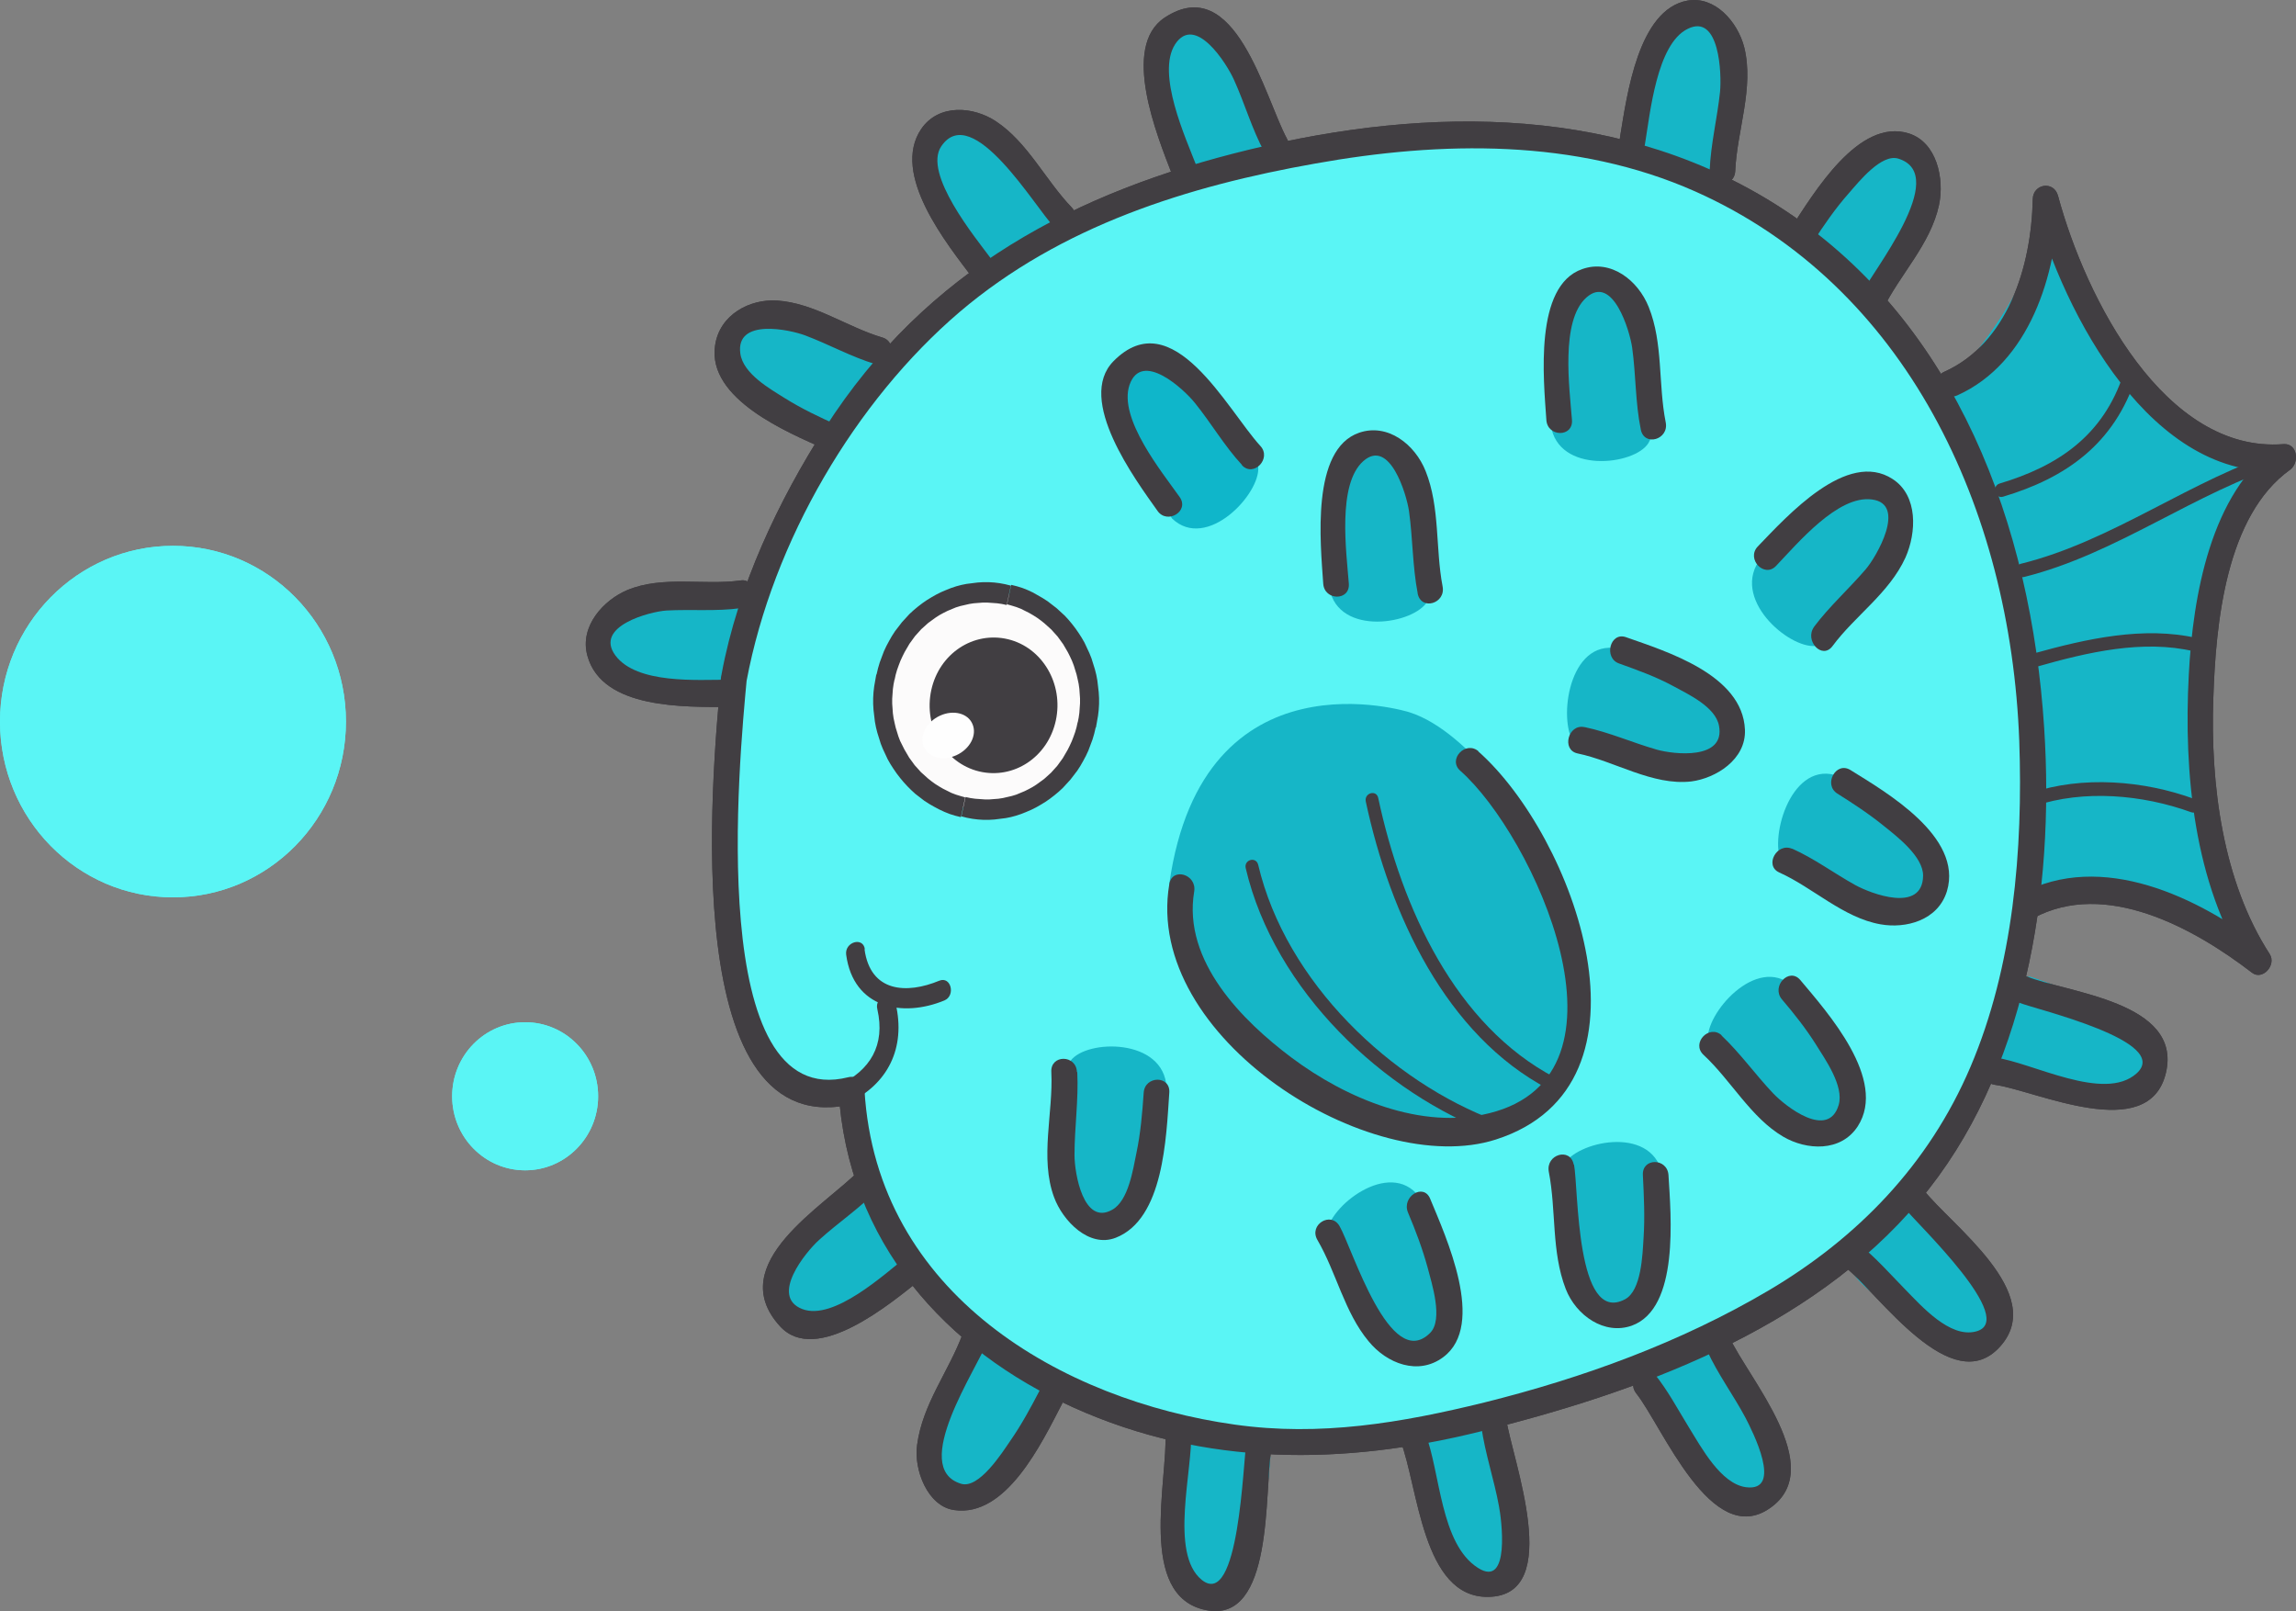 <?xml version="1.0" encoding="UTF-8" standalone="no"?> <svg xmlns:inkscape="http://www.inkscape.org/namespaces/inkscape" xmlns:sodipodi="http://sodipodi.sourceforge.net/DTD/sodipodi-0.dtd" xmlns="http://www.w3.org/2000/svg" xmlns:svg="http://www.w3.org/2000/svg" xml:space="preserve" width="66.369mm" height="46.568mm" version="1.1" style="clip-rule:evenodd;fill-rule:evenodd;image-rendering:optimizeQuality;shape-rendering:geometricPrecision;text-rendering:geometricPrecision" viewBox="0 0 6636.93 4656.847" id="svg276" sodipodi:docname="u_k_08.svg" inkscape:version="1.2 (dc2aeda, 2022-05-15)"><rect x="0" y="0" width="6636.93" height="4656.847" fill="#808080" stroke="none"/> <defs id="defs4"> <style type="text/css" id="style2"> .fil0 {fill:#5AF5F5} .fil6 {fill:#FEFEFE;fill-rule:nonzero} .fil5 {fill:#FCFBFB;fill-rule:nonzero} .fil1 {fill:#16B6C7;fill-rule:nonzero} .fil3 {fill:#0FB6CA;fill-rule:nonzero} .fil4 {fill:#413E42;fill-rule:nonzero} .fil2 {fill:#5AF5F5;fill-rule:nonzero} </style> </defs> <g id="Слой_x0020_1" inkscape:label="Слой 1" inkscape:groupmode="layer" transform="translate(-1790,-2509.302)">  <ellipse class="fil0" cx="3308" cy="5678" rx="211" ry="214" id="ellipse7"></ellipse> <ellipse class="fil0" cx="2290" cy="4595" rx="500" ry="508" id="ellipse9"></ellipse> <path class="fil1" d="m 6491,2923 c 0,0 125,-587 302,-290 0,0 33,312 -31,388 -49,58 -272,45 -271,-98 z" id="path11"></path> <path class="fil1" d="m 5200,3016 c 0,0 -182,-570 115,-415 0,0 182,248 164,348 -14,77 -210,189 -279,67 z" id="path13"></path> <path class="fil1" d="m 4622,3300 c 0,0 -329,-491 -2,-432 0,0 242,182 251,283 8,78 -150,245 -249,149 z" id="path15"></path> <path class="fil1" d="m 4192,3796 c 0,0 -501,-282 -184,-385 0,0 293,48 344,134 40,66 -30,291 -160,251 z" id="path17"></path> <path class="fil1" d="m 3903,4545 c 0,0 -567,-26 -323,-263 0,0 284,-91 365,-37 63,41 91,276 -42,300 z" id="path19"></path> <path class="fil1" d="m 4455,6180 c 0,0 -471,336 -407,-9 0,0 178,-252 273,-260 73,-6 227,165 134,268 z" id="path21"></path> <path class="fil1" d="m 4844,6531 c 0,0 -276,526 -367,188 0,0 51,-310 133,-363 63,-41 273,38 234,175 z" id="path23"></path> <path class="fil1" d="m 5462,6722 c 0,0 -36,601 -255,337 0,0 -80,-303 -27,-388 40,-66 262,-91 282,51 z" id="path25"></path> <path class="fil1" d="m 6148,6650 c 0,0 151,580 -137,407 0,0 -168,-259 -145,-357 18,-76 220,-176 282,-49 z" id="path27"></path> <path class="fil1" d="m 6794,6397 c 0,0 310,505 -15,432 0,0 -234,-193 -240,-294 -5,-78 159,-239 255,-138 z" id="path29"></path> <path class="fil1" d="m 7346,5963 c 0,0 432,391 101,418 0,0 -276,-114 -309,-210 -25,-73 89,-277 208,-209 z" id="path31"></path> <path class="fil1" d="m 7659,5333 c 0,0 545,168 254,337 0,0 -296,16 -363,-56 -51,-56 -26,-291 109,-281 z" id="path33"></path> <path class="fil1" d="m 6986,3162 c 0,0 369,-457 395,-107 0,0 -108,293 -198,328 -69,27 -261,-95 -197,-221 z" id="path35"></path> <path class="fil2" d="m 3879,4910 c 0,256 42,522 168,697 43,59 186,-16 201,71 74,434 375,713 630,861 236,137 547,114 835,114 586,0 1244,-266 1622,-738 216,-269 320,-628 320,-984 0,-981 -382,-2021 -1596,-2049 -551,-13 -1381,290 -1784,797 -270,340 -396,838 -396,1231 z" id="path37"></path> <path class="fil1" d="m 8312,5280 c 0,0 -268,-334 -624,-164 0,0 -47,-1089 -302,-1459 0,0 282,-263 329,-576 0,0 210,793 672,731 0,0 -430,564 -75,1468 z" id="path39"></path> <path class="fil1" d="m 6219,4910 c 0,0 -174,-285 -355,-342 0,0 -597,-189 -694,496 0,0 144,678 748,713 0,0 510,7 409,-441 0,0 0,-256 -107,-427 z" id="path41"></path> <path class="fil1" d="m 6971,5359 c 0,0 347,477 18,432 0,0 -248,-172 -262,-273 -10,-77 141,-251 244,-159 z" id="path43"></path> <path class="fil1" d="m 6595,5898 c 0,0 21,602 -222,363 0,0 -108,-293 -64,-383 34,-69 252,-118 285,21 z" id="path45"></path> <path class="fil1" d="m 5162,5652 c 0,0 -85,595 -282,312 0,0 -54,-309 5,-389 46,-62 269,-66 277,77 z" id="path47"></path> <path class="fil1" d="m 5892,5967 c 0,0 257,537 -58,428 0,0 -214,-218 -209,-319 3,-78 182,-219 267,-108 z" id="path49"></path> <path class="fil1" d="m 7092,4748 c 0,0 512,260 200,377 0,0 -295,-35 -349,-118 -42,-64 19,-292 150,-258 z" id="path51"></path> <path class="fil1" d="m 6454,4382 c 0,0 544,170 253,338 0,0 -296,15 -363,-58 -51,-56 -25,-291 109,-280 z" id="path53"></path> <path class="fil1" d="m 6874,4133 c 0,0 414,-412 403,-61 0,0 -138,279 -231,303 -72,19 -249,-125 -173,-242 z" id="path55"></path> <path class="fil1" d="m 5633,4210 c 0,0 7,-602 239,-350 0,0 94,298 45,386 -37,68 -258,104 -284,-36 z" id="path57"></path> <path class="fil3" d="m 5178,4008 c 0,0 -331,-489 -4,-432 0,0 242,181 253,282 8,78 -149,246 -249,150 z" id="path59"></path> <path class="fil1" d="m 6273,3739 c 0,0 37,-601 255,-337 0,0 79,303 27,388 -40,65 -262,90 -282,-52 z" id="path61"></path> <path class="fil4" d="m 3949,4468 c -22,236 -122,1259 293,1155 24,-6 45,12 47,38 35,590 572,896 1070,966 247,35 482,-5 722,-64 285,-71 566,-173 822,-324 255,-151 462,-362 583,-646 124,-291 152,-627 141,-942 -25,-673 -328,-1317 -936,-1588 -346,-154 -736,-146 -1099,-81 -367,65 -734,179 -1028,429 -301,257 -540,662 -616,1067 -9,50 -81,29 -72,-21 47,-253 164,-500 299,-711 294,-459 727,-683 1225,-804 521,-127 1088,-132 1555,179 489,326 706,903 744,1492 31,475 -54,1002 -360,1366 -317,378 -820,556 -1270,668 -395,98 -795,102 -1175,-69 -369,-166 -654,-477 -680,-917 16,13 31,25 47,38 -514,130 -414,-941 -387,-1231 5,-50 79,-51 74,0 z" id="path63"></path> <path class="fil4" d="m 4379,5410 c 30,129 -23,233 -136,287 -32,16 -61,-35 -28,-51 90,-43 135,-115 111,-220 -9,-37 45,-53 54,-16 v 0 z" id="path65"></path> <path class="fil4" d="m 4289,5253 c 17,125 122,130 216,91 34,-14 48,43 15,57 -121,50 -263,23 -284,-132 -5,-37 49,-53 54,-16 v 0 z" id="path67"></path> <path class="fil4" d="m 6063,4681 c 276,244 544,964 51,1122 -361,116 -1019,-294 -944,-738 8,-50 80,-29 72,21 -34,202 141,375 281,480 159,119 376,210 572,161 447,-111 128,-803 -84,-990 -37,-33 16,-88 53,-56 v 0 z" id="path69"></path> <path class="fil4" d="m 6266,5657 c -296,-155 -458,-504 -528,-831 -5,-25 31,-35 36,-10 68,318 223,657 511,808 22,11 3,45 -19,34 v 0 z" id="path71"></path> <path class="fil4" d="m 6107,5787 c -317,-117 -633,-414 -716,-768 -6,-25 30,-35 36,-10 80,340 385,628 690,741 23,8 13,46 -10,38 v 0 z" id="path73"></path> <path class="fil4" d="m 7631,5093 c 234,-126 514,9 707,158 -17,18 -34,36 -51,54 -155,-241 -185,-561 -170,-845 12,-229 63,-525 256,-663 6,25 13,49 19,73 -379,30 -635,-445 -724,-776 24,-3 49,-7 73,-10 -5,222 -86,475 -293,568 -44,20 -82,-48 -38,-68 183,-82 252,-303 256,-499 1,-45 61,-54 73,-10 80,297 309,745 652,718 40,-3 47,53 19,74 -186,133 -215,445 -222,660 -9,249 27,530 163,740 20,32 -21,77 -51,54 -169,-130 -424,-270 -632,-158 -43,23 -80,-45 -38,-68 v 0 z" id="path75"></path> <path class="fil4" d="m 7631,4139 c 268,-66 493,-245 756,-327 23,-7 33,31 10,38 -263,82 -487,260 -756,327 -23,6 -33,-32 -10,-38 z" id="path77"></path> <path class="fil4" d="m 7965,3598 c -63,195 -204,293 -385,347 -23,7 -33,-31 -10,-38 167,-50 300,-137 359,-319 8,-24 44,-14 36,10 z" id="path79"></path> <path class="fil4" d="m 7669,4398 c 151,-42 318,-80 473,-44 23,5 13,43 -10,38 -148,-35 -309,3 -453,44 -23,6 -33,-32 -10,-38 z" id="path81"></path> <path class="fil4" d="m 7661,4801 c 149,-50 326,-36 473,18 23,8 13,46 -10,38 -141,-51 -310,-66 -453,-18 -23,8 -33,-30 -10,-38 z" id="path83"></path> <path class="fil4" d="m 6789,6374 c 55,120 285,377 118,494 -170,120 -311,-235 -387,-331 -31,-39 22,-95 53,-56 38,47 67,102 99,154 36,58 92,163 165,173 109,14 18,-163 -1,-200 -35,-66 -80,-126 -111,-194 -21,-45 43,-85 64,-40 z" id="path85"></path> <path class="fil4" d="m 6144,6611 c 16,113 170,511 -52,514 -191,3 -202,-318 -254,-452 -18,-47 54,-67 72,-21 44,114 43,319 152,389 95,61 68,-143 61,-178 -14,-77 -40,-152 -51,-230 -7,-50 65,-71 72,-21 v 0 z" id="path87"></path> <path class="fil4" d="m 5465,6700 c -21,115 9,505 -190,463 -198,-41 -109,-373 -116,-516 -3,-51 72,-51 74,0 6,108 -64,352 31,429 108,86 119,-341 129,-397 9,-50 81,-29 72,21 z" id="path89"></path> <path class="fil4" d="m 7350,5948 c 79,102 359,300 222,453 -140,157 -352,-153 -447,-228 -38,-30 -1,-99 38,-68 49,39 90,86 134,131 48,49 129,141 204,122 127,-31 -171,-313 -203,-354 -30,-39 22,-95 53,-56 v 0 z" id="path91"></path> <path class="fil4" d="m 7647,5331 c 117,48 452,73 404,279 -49,209 -377,51 -494,35 -47,-6 -48,-85 0,-79 107,14 315,130 409,46 104,-93 -291,-185 -338,-204 -44,-18 -25,-94 20,-76 v 0 z" id="path93"></path> <path class="fil4" d="m 4327,5948 c -52,54 -114,95 -169,145 -38,34 -144,163 -49,200 91,35 238,-101 305,-154 38,-31 75,38 38,68 -84,67 -303,252 -408,135 -164,-181 132,-348 230,-450 34,-36 87,20 53,56 z" id="path95"></path> <path class="fil4" d="m 4645,6385 c -30,80 -227,367 -77,413 52,16 119,-90 143,-125 32,-46 59,-96 85,-146 23,-45 87,-5 64,40 -60,116 -162,329 -312,307 -77,-11 -117,-117 -107,-188 16,-120 92,-213 132,-322 17,-47 89,-27 72,21 z" id="path97"></path> <path class="fil4" d="m 3932,4267 c -71,10 -144,3 -216,7 -46,3 -210,45 -147,130 62,83 237,70 325,70 48,0 48,79 0,79 -120,-1 -363,8 -406,-148 -24,-86 48,-162 115,-190 103,-43 222,-13 328,-28 47,-7 47,73 0,79 v 0 z" id="path99"></path> <path class="fil4" d="m 4321,3562 c -70,-21 -134,-57 -203,-83 -45,-17 -202,-51 -188,52 8,59 87,103 130,130 48,30 99,54 150,77 44,20 6,88 -38,68 -103,-46 -338,-143 -315,-298 13,-90 101,-135 179,-130 108,7 203,77 305,107 46,14 27,90 -20,76 v 0 z" id="path101"></path> <path class="fil4" d="m 5445,2949 c -36,-66 -57,-141 -88,-209 -21,-47 -112,-191 -170,-103 -55,85 30,270 62,353 18,47 -54,68 -72,21 -41,-107 -148,-367 -20,-451 204,-134 288,229 353,350 24,44 -41,84 -64,40 v 0 z" id="path103"></path> <path class="fil4" d="m 4836,3164 c -53,-54 -235,-364 -325,-232 -54,79 100,266 143,324 30,39 -23,96 -53,56 -73,-97 -237,-299 -148,-430 51,-74 151,-65 216,-22 92,61 143,170 219,249 34,36 -18,91 -53,56 v 0 z" id="path105"></path> <path class="fil4" d="m 7167,3365 c 33,-69 262,-349 111,-397 -49,-16 -115,67 -143,99 -39,44 -73,93 -105,143 -27,42 -92,2 -64,-40 68,-104 197,-321 342,-275 81,26 103,131 87,207 -25,115 -114,201 -163,303 -22,45 -86,5 -64,-40 v 0 z" id="path107"></path> <path class="fil4" d="m 6970,4962 c 63,28 121,71 182,105 47,26 195,82 197,-26 1,-56 -77,-115 -113,-144 -43,-35 -89,-65 -135,-94 -41,-26 -4,-94 38,-68 101,63 326,192 279,350 -26,85 -119,109 -192,96 -108,-19 -195,-106 -293,-150 -44,-20 -6,-88 38,-68 v 0 z" id="path109"></path> <path class="fil4" d="m 4904,5608 c 4,80 -8,160 -8,240 0,53 26,205 109,158 47,-26 60,-116 70,-164 12,-57 17,-116 21,-174 3,-50 78,-51 74,0 -9,130 -16,365 -155,419 -77,30 -153,-49 -178,-117 -42,-113 -2,-245 -8,-362 -3,-51 72,-51 74,0 v 0 z" id="path111"></path> <path class="fil4" d="m 5662,6053 c 37,64 146,425 262,309 39,-39 4,-145 -7,-188 -15,-55 -35,-108 -57,-160 -19,-46 45,-86 64,-40 45,109 163,365 38,458 -72,54 -163,19 -216,-46 -70,-84 -93,-199 -148,-293 -25,-44 39,-83 64,-40 z" id="path113"></path> <path class="fil4" d="m 6340,5876 c 13,68 5,464 147,389 48,-25 51,-130 54,-178 4,-60 1,-121 -2,-181 -3,-51 71,-50 74,0 7,117 32,385 -106,435 -79,28 -161,-29 -191,-106 -42,-109 -27,-226 -49,-339 -9,-50 62,-71 72,-21 v 0 z" id="path115"></path> <path class="fil4" d="m 6371,4611 c 71,15 138,45 208,65 49,14 199,31 180,-69 -10,-55 -91,-92 -133,-115 -50,-27 -103,-46 -156,-65 -45,-16 -26,-92 20,-76 116,41 337,108 344,267 4,87 -85,141 -155,150 -112,13 -222,-59 -329,-81 -47,-10 -27,-86 20,-76 v 0 z" id="path117"></path> <path class="fil4" d="m 6766,5502 c 54,51 98,113 149,167 37,39 160,135 190,34 16,-55 -40,-133 -66,-175 -29,-46 -63,-89 -98,-130 -32,-38 21,-94 53,-56 78,93 253,288 166,423 -49,75 -148,69 -215,30 -94,-55 -151,-163 -231,-237 -36,-34 17,-89 53,-56 v 0 z" id="path119"></path> <path class="fil4" d="m 7033,4322 c 45,-60 101,-110 150,-167 31,-36 120,-189 18,-202 -98,-13 -214,126 -277,192 -34,36 -87,-20 -53,-56 85,-88 258,-281 390,-195 74,48 69,155 37,227 -47,103 -146,168 -211,256 -30,40 -82,-16 -53,-56 v 0 z" id="path121"></path> <path class="fil4" d="m 6533,3751 c -16,-78 -14,-158 -25,-237 -7,-49 -56,-212 -132,-145 -76,67 -49,263 -42,354 4,51 -71,50 -74,0 -8,-117 -36,-388 104,-436 82,-29 161,32 192,110 42,105 27,223 49,333 10,50 -62,71 -72,21 z" id="path123"></path> <path class="fil4" d="m 5888,4224 c -15,-78 -14,-158 -25,-237 -7,-49 -56,-212 -132,-145 -76,67 -49,263 -42,354 4,51 -71,50 -74,0 -8,-117 -36,-388 104,-436 82,-28 161,33 192,111 42,105 28,223 49,333 10,50 -62,71 -72,21 v 0 z" id="path125"></path> <path class="fil4" d="m 5380,3853 c -51,-55 -89,-121 -136,-179 -32,-40 -154,-153 -189,-52 -33,97 95,253 145,324 29,41 -36,80 -64,40 -63,-89 -237,-322 -127,-433 171,-173 328,140 424,245 34,36 -19,92 -53,56 v 0 z" id="path127"></path> <path class="fil4" d="m 6732,3003 c 3,-77 22,-152 30,-228 5,-51 -1,-229 -94,-182 -89,44 -108,243 -123,333 -8,50 -80,29 -72,-21 20,-120 52,-368 195,-394 79,-14 145,61 164,135 29,117 -21,241 -26,357 -2,51 -77,51 -74,0 z" id="path129"></path> <path class="fil5" d="m 4350,4464 c -37,170 63,340 223,379 160,39 320,-66 357,-236 37,-170 -63,-340 -223,-379 -160,-39 -320,66 -357,236 z" id="path131"></path> <g id="g135"> <path class="fil4" d="m 4567,4871 v 0 l -16,-4 -16,-5 -15,-6 -15,-7 -15,-8 -14,-8 -14,-9 -13,-10 -13,-10 -12,-11 -11,-11 -11,-12 -10,-12 -10,-13 -9,-13 -9,-14 -8,-14 -7,-15 -7,-15 -6,-15 -5,-16 -5,-16 -4,-16 -3,-16 -2,-17 -2,-17 -1,-17 v -17 l 1,-17 2,-17 3,-17 3,-17 53,13 -3,15 -2,14 -1,14 -1,14 v 14 l 1,14 1,14 2,14 3,14 3,13 4,13 4,13 5,13 6,12 6,12 7,12 7,12 8,11 8,11 9,10 9,10 10,9 10,9 10,8 11,8 11,7 12,7 12,6 12,6 13,5 13,4 14,4 v 0 l -12,56 z m 390,-258 v 0 l -4,17 -5,17 -6,16 -6,16 -7,15 -8,15 -8,14 -9,14 -10,13 -10,13 -11,12 -11,12 -12,11 -12,10 -13,10 -13,9 -13,8 -14,8 -14,7 -14,6 -15,6 -15,5 -15,4 -15,3 -16,2 -16,2 -16,1 h -16 l -16,-1 -16,-2 -16,-3 -16,-4 12,-56 14,3 14,2 14,1 14,1 h 13 l 13,-1 13,-1 13,-2 13,-3 13,-3 13,-4 12,-5 12,-5 12,-6 11,-6 11,-7 11,-8 11,-8 10,-9 10,-9 9,-10 9,-10 8,-11 8,-11 7,-12 7,-12 6,-12 6,-13 5,-13 5,-14 4,-14 3,-14 v 0 l 53,13 z m -243,-413 v 0 l 16,4 16,5 15,6 15,7 14,8 14,8 14,9 13,10 13,10 12,11 12,11 11,12 10,12 10,13 9,13 9,14 8,14 7,15 7,15 6,15 5,16 5,16 4,16 3,16 2,17 2,17 1,17 v 17 l -1,17 -2,17 -3,17 -3,17 -53,-13 3,-15 2,-14 1,-14 1,-14 v -14 l -1,-14 -1,-14 -2,-14 -3,-14 -3,-13 -4,-13 -4,-13 -5,-13 -6,-13 -6,-12 -7,-12 -7,-12 -8,-11 -8,-11 -9,-10 -9,-10 -10,-9 -10,-9 -10,-8 -11,-8 -11,-7 -12,-7 -12,-6 -12,-6 -13,-5 -13,-4 -14,-4 v 0 l 12,-56 z m -390,258 v 0 l 4,-17 5,-17 6,-16 6,-16 7,-15 8,-15 8,-14 9,-14 10,-13 10,-13 11,-12 11,-12 12,-11 12,-10 13,-10 13,-9 13,-8 14,-8 14,-7 14,-6 15,-6 15,-5 15,-4 15,-3 16,-2 16,-2 16,-1 h 16 l 16,1 16,2 16,3 16,4 -12,56 -14,-3 -14,-2 -14,-1 -14,-1 h -13 l -13,1 -13,1 -13,2 -13,3 -13,3 -13,4 -12,5 -12,5 -12,6 -11,6 -11,7 -11,8 -11,8 -10,9 -10,9 -9,10 -9,10 -8,11 -8,11 -7,12 -7,12 -6,12 -6,13 -5,13 -5,14 -4,14 -3,14 v 0 l -53,-13 z" id="path133"></path> </g> <path class="fil4" d="m 4482,4504 c -23,106 39,211 138,235 100,24 199,-41 222,-147 23,-106 -39,-211 -138,-235 -100,-24 -199,41 -222,147 z" id="path137"></path> <path class="fil6" d="m 4461,4668 c 13,31 55,42 94,24 39,-18 60,-58 46,-90 -13,-31 -55,-42 -94,-24 -39,18 -60,58 -47,90 z" id="path139"></path> <ellipse class="fil0" cx="3308" cy="5678" rx="211" ry="214" id="ellipse141"></ellipse> <ellipse class="fil0" cx="2290" cy="4595" rx="500" ry="508" id="ellipse143"></ellipse> <path class="fil1" d="m 6491,2923 c 0,0 125,-587 302,-290 0,0 33,312 -31,388 -49,58 -272,45 -271,-98 z" id="path145"></path> <path class="fil1" d="m 5200,3016 c 0,0 -182,-570 115,-415 0,0 182,248 164,348 -14,77 -210,189 -279,67 z" id="path147"></path> <path class="fil1" d="m 4622,3300 c 0,0 -329,-491 -2,-432 0,0 242,182 251,283 8,78 -150,245 -249,149 z" id="path149"></path> <path class="fil1" d="m 4192,3796 c 0,0 -501,-282 -184,-385 0,0 293,48 344,134 40,66 -30,291 -160,251 z" id="path151"></path> <path class="fil1" d="m 3903,4545 c 0,0 -567,-26 -323,-263 0,0 284,-91 365,-37 63,41 91,276 -42,300 z" id="path153"></path> <path class="fil1" d="m 4455,6180 c 0,0 -471,336 -407,-9 0,0 178,-252 273,-260 73,-6 227,165 134,268 z" id="path155"></path> <path class="fil1" d="m 4844,6531 c 0,0 -276,526 -367,188 0,0 51,-310 133,-363 63,-41 273,38 234,175 z" id="path157"></path> <path class="fil1" d="m 5462,6722 c 0,0 -36,601 -255,337 0,0 -80,-303 -27,-388 40,-66 262,-91 282,51 z" id="path159"></path> <path class="fil1" d="m 6148,6650 c 0,0 151,580 -137,407 0,0 -168,-259 -145,-357 18,-76 220,-176 282,-49 z" id="path161"></path> <path class="fil1" d="m 6794,6397 c 0,0 310,505 -15,432 0,0 -234,-193 -240,-294 -5,-78 159,-239 255,-138 z" id="path163"></path> <path class="fil1" d="m 7346,5963 c 0,0 432,391 101,418 0,0 -276,-114 -309,-210 -25,-73 89,-277 208,-209 z" id="path165"></path> <path class="fil1" d="m 7659,5333 c 0,0 545,168 254,337 0,0 -296,16 -363,-56 -51,-56 -26,-291 109,-281 z" id="path167"></path> <path class="fil1" d="m 6986,3162 c 0,0 369,-457 395,-107 0,0 -108,293 -198,328 -69,27 -261,-95 -197,-221 z" id="path169"></path> <path class="fil2" d="m 3879,4910 c 0,256 42,522 168,697 43,59 186,-16 201,71 74,434 375,713 630,861 236,137 547,114 835,114 586,0 1244,-266 1622,-738 216,-269 320,-628 320,-984 0,-981 -382,-2021 -1596,-2049 -551,-13 -1381,290 -1784,797 -270,340 -396,838 -396,1231 z" id="path171"></path> <path class="fil1" d="m 8312,5280 c 0,0 -268,-334 -624,-164 0,0 -47,-1089 -302,-1459 0,0 282,-263 329,-576 0,0 210,793 672,731 0,0 -430,564 -75,1468 z" id="path173"></path> <path class="fil1" d="m 6219,4910 c 0,0 -174,-285 -355,-342 0,0 -597,-189 -694,496 0,0 144,678 748,713 0,0 510,7 409,-441 0,0 0,-256 -107,-427 z" id="path175"></path> <path class="fil1" d="m 6971,5359 c 0,0 347,477 18,432 0,0 -248,-172 -262,-273 -10,-77 141,-251 244,-159 z" id="path177"></path> <path class="fil1" d="m 6595,5898 c 0,0 21,602 -222,363 0,0 -108,-293 -64,-383 34,-69 252,-118 285,21 z" id="path179"></path> <path class="fil1" d="m 5162,5652 c 0,0 -85,595 -282,312 0,0 -54,-309 5,-389 46,-62 269,-66 277,77 z" id="path181"></path> <path class="fil1" d="m 5892,5967 c 0,0 257,537 -58,428 0,0 -214,-218 -209,-319 3,-78 182,-219 267,-108 z" id="path183"></path> <path class="fil1" d="m 7092,4748 c 0,0 512,260 200,377 0,0 -295,-35 -349,-118 -42,-64 19,-292 150,-258 z" id="path185"></path> <path class="fil1" d="m 6454,4382 c 0,0 544,170 253,338 0,0 -296,15 -363,-58 -51,-56 -25,-291 109,-280 z" id="path187"></path> <path class="fil1" d="m 6874,4133 c 0,0 414,-412 403,-61 0,0 -138,279 -231,303 -72,19 -249,-125 -173,-242 z" id="path189"></path> <path class="fil1" d="m 5633,4210 c 0,0 7,-602 239,-350 0,0 94,298 45,386 -37,68 -258,104 -284,-36 z" id="path191"></path> <path class="fil3" d="m 5178,4008 c 0,0 -331,-489 -4,-432 0,0 242,181 253,282 8,78 -149,246 -249,150 z" id="path193"></path> <path class="fil1" d="m 6273,3739 c 0,0 37,-601 255,-337 0,0 79,303 27,388 -40,65 -262,90 -282,-52 z" id="path195"></path> <path class="fil4" d="m 3949,4468 c -22,236 -122,1259 293,1155 24,-6 45,12 47,38 35,590 572,896 1070,966 247,35 482,-5 722,-64 285,-71 566,-173 822,-324 255,-151 462,-362 583,-646 124,-291 152,-627 141,-942 -25,-673 -328,-1317 -936,-1588 -346,-154 -736,-146 -1099,-81 -367,65 -734,179 -1028,429 -301,257 -540,662 -616,1067 -9,50 -81,29 -72,-21 47,-253 164,-500 299,-711 294,-459 727,-683 1225,-804 521,-127 1088,-132 1555,179 489,326 706,903 744,1492 31,475 -54,1002 -360,1366 -317,378 -820,556 -1270,668 -395,98 -795,102 -1175,-69 -369,-166 -654,-477 -680,-917 16,13 31,25 47,38 -514,130 -414,-941 -387,-1231 5,-50 79,-51 74,0 z" id="path197"></path> <path class="fil4" d="m 4379,5410 c 30,129 -23,233 -136,287 -32,16 -61,-35 -28,-51 90,-43 135,-115 111,-220 -9,-37 45,-53 54,-16 v 0 z" id="path199"></path> <path class="fil4" d="m 4289,5253 c 17,125 122,130 216,91 34,-14 48,43 15,57 -121,50 -263,23 -284,-132 -5,-37 49,-53 54,-16 v 0 z" id="path201"></path> <path class="fil4" d="m 6063,4681 c 276,244 544,964 51,1122 -361,116 -1019,-294 -944,-738 8,-50 80,-29 72,21 -34,202 141,375 281,480 159,119 376,210 572,161 447,-111 128,-803 -84,-990 -37,-33 16,-88 53,-56 v 0 z" id="path203"></path> <path class="fil4" d="m 6266,5657 c -296,-155 -458,-504 -528,-831 -5,-25 31,-35 36,-10 68,318 223,657 511,808 22,11 3,45 -19,34 v 0 z" id="path205"></path> <path class="fil4" d="m 6107,5787 c -317,-117 -633,-414 -716,-768 -6,-25 30,-35 36,-10 80,340 385,628 690,741 23,8 13,46 -10,38 v 0 z" id="path207"></path> <path class="fil4" d="m 7631,5093 c 234,-126 514,9 707,158 -17,18 -34,36 -51,54 -155,-241 -185,-561 -170,-845 12,-229 63,-525 256,-663 6,25 13,49 19,73 -379,30 -635,-445 -724,-776 24,-3 49,-7 73,-10 -5,222 -86,475 -293,568 -44,20 -82,-48 -38,-68 183,-82 252,-303 256,-499 1,-45 61,-54 73,-10 80,297 309,745 652,718 40,-3 47,53 19,74 -186,133 -215,445 -222,660 -9,249 27,530 163,740 20,32 -21,77 -51,54 -169,-130 -424,-270 -632,-158 -43,23 -80,-45 -38,-68 v 0 z" id="path209"></path> <path class="fil4" d="m 7631,4139 c 268,-66 493,-245 756,-327 23,-7 33,31 10,38 -263,82 -487,260 -756,327 -23,6 -33,-32 -10,-38 z" id="path211"></path> <path class="fil4" d="m 7965,3598 c -63,195 -204,293 -385,347 -23,7 -33,-31 -10,-38 167,-50 300,-137 359,-319 8,-24 44,-14 36,10 z" id="path213"></path> <path class="fil4" d="m 7669,4398 c 151,-42 318,-80 473,-44 23,5 13,43 -10,38 -148,-35 -309,3 -453,44 -23,6 -33,-32 -10,-38 z" id="path215"></path> <path class="fil4" d="m 7661,4801 c 149,-50 326,-36 473,18 23,8 13,46 -10,38 -141,-51 -310,-66 -453,-18 -23,8 -33,-30 -10,-38 z" id="path217"></path> <path class="fil4" d="m 6789,6374 c 55,120 285,377 118,494 -170,120 -311,-235 -387,-331 -31,-39 22,-95 53,-56 38,47 67,102 99,154 36,58 92,163 165,173 109,14 18,-163 -1,-200 -35,-66 -80,-126 -111,-194 -21,-45 43,-85 64,-40 z" id="path219"></path> <path class="fil4" d="m 6144,6611 c 16,113 170,511 -52,514 -191,3 -202,-318 -254,-452 -18,-47 54,-67 72,-21 44,114 43,319 152,389 95,61 68,-143 61,-178 -14,-77 -40,-152 -51,-230 -7,-50 65,-71 72,-21 v 0 z" id="path221"></path> <path class="fil4" d="m 5465,6700 c -21,115 9,505 -190,463 -198,-41 -109,-373 -116,-516 -3,-51 72,-51 74,0 6,108 -64,352 31,429 108,86 119,-341 129,-397 9,-50 81,-29 72,21 z" id="path223"></path> <path class="fil4" d="m 7350,5948 c 79,102 359,300 222,453 -140,157 -352,-153 -447,-228 -38,-30 -1,-99 38,-68 49,39 90,86 134,131 48,49 129,141 204,122 127,-31 -171,-313 -203,-354 -30,-39 22,-95 53,-56 v 0 z" id="path225"></path> <path class="fil4" d="m 7647,5331 c 117,48 452,73 404,279 -49,209 -377,51 -494,35 -47,-6 -48,-85 0,-79 107,14 315,130 409,46 104,-93 -291,-185 -338,-204 -44,-18 -25,-94 20,-76 v 0 z" id="path227"></path> <path class="fil4" d="m 4327,5948 c -52,54 -114,95 -169,145 -38,34 -144,163 -49,200 91,35 238,-101 305,-154 38,-31 75,38 38,68 -84,67 -303,252 -408,135 -164,-181 132,-348 230,-450 34,-36 87,20 53,56 z" id="path229"></path> <path class="fil4" d="m 4645,6385 c -30,80 -227,367 -77,413 52,16 119,-90 143,-125 32,-46 59,-96 85,-146 23,-45 87,-5 64,40 -60,116 -162,329 -312,307 -77,-11 -117,-117 -107,-188 16,-120 92,-213 132,-322 17,-47 89,-27 72,21 z" id="path231"></path> <path class="fil4" d="m 3932,4267 c -71,10 -144,3 -216,7 -46,3 -210,45 -147,130 62,83 237,70 325,70 48,0 48,79 0,79 -120,-1 -363,8 -406,-148 -24,-86 48,-162 115,-190 103,-43 222,-13 328,-28 47,-7 47,73 0,79 v 0 z" id="path233"></path> <path class="fil4" d="m 4321,3562 c -70,-21 -134,-57 -203,-83 -45,-17 -202,-51 -188,52 8,59 87,103 130,130 48,30 99,54 150,77 44,20 6,88 -38,68 -103,-46 -338,-143 -315,-298 13,-90 101,-135 179,-130 108,7 203,77 305,107 46,14 27,90 -20,76 v 0 z" id="path235"></path> <path class="fil4" d="m 5445,2949 c -36,-66 -57,-141 -88,-209 -21,-47 -112,-191 -170,-103 -55,85 30,270 62,353 18,47 -54,68 -72,21 -41,-107 -148,-367 -20,-451 204,-134 288,229 353,350 24,44 -41,84 -64,40 v 0 z" id="path237"></path> <path class="fil4" d="m 4836,3164 c -53,-54 -235,-364 -325,-232 -54,79 100,266 143,324 30,39 -23,96 -53,56 -73,-97 -237,-299 -148,-430 51,-74 151,-65 216,-22 92,61 143,170 219,249 34,36 -18,91 -53,56 v 0 z" id="path239"></path> <path class="fil4" d="m 7167,3365 c 33,-69 262,-349 111,-397 -49,-16 -115,67 -143,99 -39,44 -73,93 -105,143 -27,42 -92,2 -64,-40 68,-104 197,-321 342,-275 81,26 103,131 87,207 -25,115 -114,201 -163,303 -22,45 -86,5 -64,-40 v 0 z" id="path241"></path> <path class="fil4" d="m 6970,4962 c 63,28 121,71 182,105 47,26 195,82 197,-26 1,-56 -77,-115 -113,-144 -43,-35 -89,-65 -135,-94 -41,-26 -4,-94 38,-68 101,63 326,192 279,350 -26,85 -119,109 -192,96 -108,-19 -195,-106 -293,-150 -44,-20 -6,-88 38,-68 v 0 z" id="path243"></path> <path class="fil4" d="m 4904,5608 c 4,80 -8,160 -8,240 0,53 26,205 109,158 47,-26 60,-116 70,-164 12,-57 17,-116 21,-174 3,-50 78,-51 74,0 -9,130 -16,365 -155,419 -77,30 -153,-49 -178,-117 -42,-113 -2,-245 -8,-362 -3,-51 72,-51 74,0 v 0 z" id="path245"></path> <path class="fil4" d="m 5662,6053 c 37,64 146,425 262,309 39,-39 4,-145 -7,-188 -15,-55 -35,-108 -57,-160 -19,-46 45,-86 64,-40 45,109 163,365 38,458 -72,54 -163,19 -216,-46 -70,-84 -93,-199 -148,-293 -25,-44 39,-83 64,-40 z" id="path247"></path> <path class="fil4" d="m 6340,5876 c 13,68 5,464 147,389 48,-25 51,-130 54,-178 4,-60 1,-121 -2,-181 -3,-51 71,-50 74,0 7,117 32,385 -106,435 -79,28 -161,-29 -191,-106 -42,-109 -27,-226 -49,-339 -9,-50 62,-71 72,-21 v 0 z" id="path249"></path> <path class="fil4" d="m 6371,4611 c 71,15 138,45 208,65 49,14 199,31 180,-69 -10,-55 -91,-92 -133,-115 -50,-27 -103,-46 -156,-65 -45,-16 -26,-92 20,-76 116,41 337,108 344,267 4,87 -85,141 -155,150 -112,13 -222,-59 -329,-81 -47,-10 -27,-86 20,-76 v 0 z" id="path251"></path> <path class="fil4" d="m 6766,5502 c 54,51 98,113 149,167 37,39 160,135 190,34 16,-55 -40,-133 -66,-175 -29,-46 -63,-89 -98,-130 -32,-38 21,-94 53,-56 78,93 253,288 166,423 -49,75 -148,69 -215,30 -94,-55 -151,-163 -231,-237 -36,-34 17,-89 53,-56 v 0 z" id="path253"></path> <path class="fil4" d="m 7033,4322 c 45,-60 101,-110 150,-167 31,-36 120,-189 18,-202 -98,-13 -214,126 -277,192 -34,36 -87,-20 -53,-56 85,-88 258,-281 390,-195 74,48 69,155 37,227 -47,103 -146,168 -211,256 -30,40 -82,-16 -53,-56 v 0 z" id="path255"></path> <path class="fil4" d="m 6533,3751 c -16,-78 -14,-158 -25,-237 -7,-49 -56,-212 -132,-145 -76,67 -49,263 -42,354 4,51 -71,50 -74,0 -8,-117 -36,-388 104,-436 82,-29 161,32 192,110 42,105 27,223 49,333 10,50 -62,71 -72,21 z" id="path257"></path> <path class="fil4" d="m 5888,4224 c -15,-78 -14,-158 -25,-237 -7,-49 -56,-212 -132,-145 -76,67 -49,263 -42,354 4,51 -71,50 -74,0 -8,-117 -36,-388 104,-436 82,-28 161,33 192,111 42,105 28,223 49,333 10,50 -62,71 -72,21 v 0 z" id="path259"></path> <path class="fil4" d="m 5380,3853 c -51,-55 -89,-121 -136,-179 -32,-40 -154,-153 -189,-52 -33,97 95,253 145,324 29,41 -36,80 -64,40 -63,-89 -237,-322 -127,-433 171,-173 328,140 424,245 34,36 -19,92 -53,56 v 0 z" id="path261"></path> <path class="fil4" d="m 6732,3003 c 3,-77 22,-152 30,-228 5,-51 -1,-229 -94,-182 -89,44 -108,243 -123,333 -8,50 -80,29 -72,-21 20,-120 52,-368 195,-394 79,-14 145,61 164,135 29,117 -21,241 -26,357 -2,51 -77,51 -74,0 z" id="path263"></path> <path class="fil5" d="m 4350,4464 c -37,170 63,340 223,379 160,39 320,-66 357,-236 37,-170 -63,-340 -223,-379 -160,-39 -320,66 -357,236 z" id="path265"></path> <g id="g269"> <path class="fil4" d="m 4567,4871 v 0 l -16,-4 -16,-5 -15,-6 -15,-7 -15,-8 -14,-8 -14,-9 -13,-10 -13,-10 -12,-11 -11,-11 -11,-12 -10,-12 -10,-13 -9,-13 -9,-14 -8,-14 -7,-15 -7,-15 -6,-15 -5,-16 -5,-16 -4,-16 -3,-16 -2,-17 -2,-17 -1,-17 v -17 l 1,-17 2,-17 3,-17 3,-17 53,13 -3,15 -2,14 -1,14 -1,14 v 14 l 1,14 1,14 2,14 3,14 3,13 4,13 4,13 5,13 6,12 6,12 7,12 7,12 8,11 8,11 9,10 9,10 10,9 10,9 10,8 11,8 11,7 12,7 12,6 12,6 13,5 13,4 14,4 v 0 l -12,56 z m 390,-258 v 0 l -4,17 -5,17 -6,16 -6,16 -7,15 -8,15 -8,14 -9,14 -10,13 -10,13 -11,12 -11,12 -12,11 -12,10 -13,10 -13,9 -13,8 -14,8 -14,7 -14,6 -15,6 -15,5 -15,4 -15,3 -16,2 -16,2 -16,1 h -16 l -16,-1 -16,-2 -16,-3 -16,-4 12,-56 14,3 14,2 14,1 14,1 h 13 l 13,-1 13,-1 13,-2 13,-3 13,-3 13,-4 12,-5 12,-5 12,-6 11,-6 11,-7 11,-8 11,-8 10,-9 10,-9 9,-10 9,-10 8,-11 8,-11 7,-12 7,-12 6,-12 6,-13 5,-13 5,-14 4,-14 3,-14 v 0 l 53,13 z m -243,-413 v 0 l 16,4 16,5 15,6 15,7 14,8 14,8 14,9 13,10 13,10 12,11 12,11 11,12 10,12 10,13 9,13 9,14 8,14 7,15 7,15 6,15 5,16 5,16 4,16 3,16 2,17 2,17 1,17 v 17 l -1,17 -2,17 -3,17 -3,17 -53,-13 3,-15 2,-14 1,-14 1,-14 v -14 l -1,-14 -1,-14 -2,-14 -3,-14 -3,-13 -4,-13 -4,-13 -5,-13 -6,-13 -6,-12 -7,-12 -7,-12 -8,-11 -8,-11 -9,-10 -9,-10 -10,-9 -10,-9 -10,-8 -11,-8 -11,-7 -12,-7 -12,-6 -12,-6 -13,-5 -13,-4 -14,-4 v 0 l 12,-56 z m -390,258 v 0 l 4,-17 5,-17 6,-16 6,-16 7,-15 8,-15 8,-14 9,-14 10,-13 10,-13 11,-12 11,-12 12,-11 12,-10 13,-10 13,-9 13,-8 14,-8 14,-7 14,-6 15,-6 15,-5 15,-4 15,-3 16,-2 16,-2 16,-1 h 16 l 16,1 16,2 16,3 16,4 -12,56 -14,-3 -14,-2 -14,-1 -14,-1 h -13 l -13,1 -13,1 -13,2 -13,3 -13,3 -13,4 -12,5 -12,5 -12,6 -11,6 -11,7 -11,8 -11,8 -10,9 -10,9 -9,10 -9,10 -8,11 -8,11 -7,12 -7,12 -6,12 -6,13 -5,13 -5,14 -4,14 -3,14 v 0 l -53,-13 z" id="path267"></path> </g> <path class="fil4" d="m 4482,4504 c -23,106 39,211 138,235 100,24 199,-41 222,-147 23,-106 -39,-211 -138,-235 -100,-24 -199,41 -222,147 z" id="path271"></path> <path class="fil6" d="m 4461,4668 c 13,31 55,42 94,24 39,-18 60,-58 46,-90 -13,-31 -55,-42 -94,-24 -39,18 -60,58 -47,90 z" id="path273"></path> </g> </svg> 